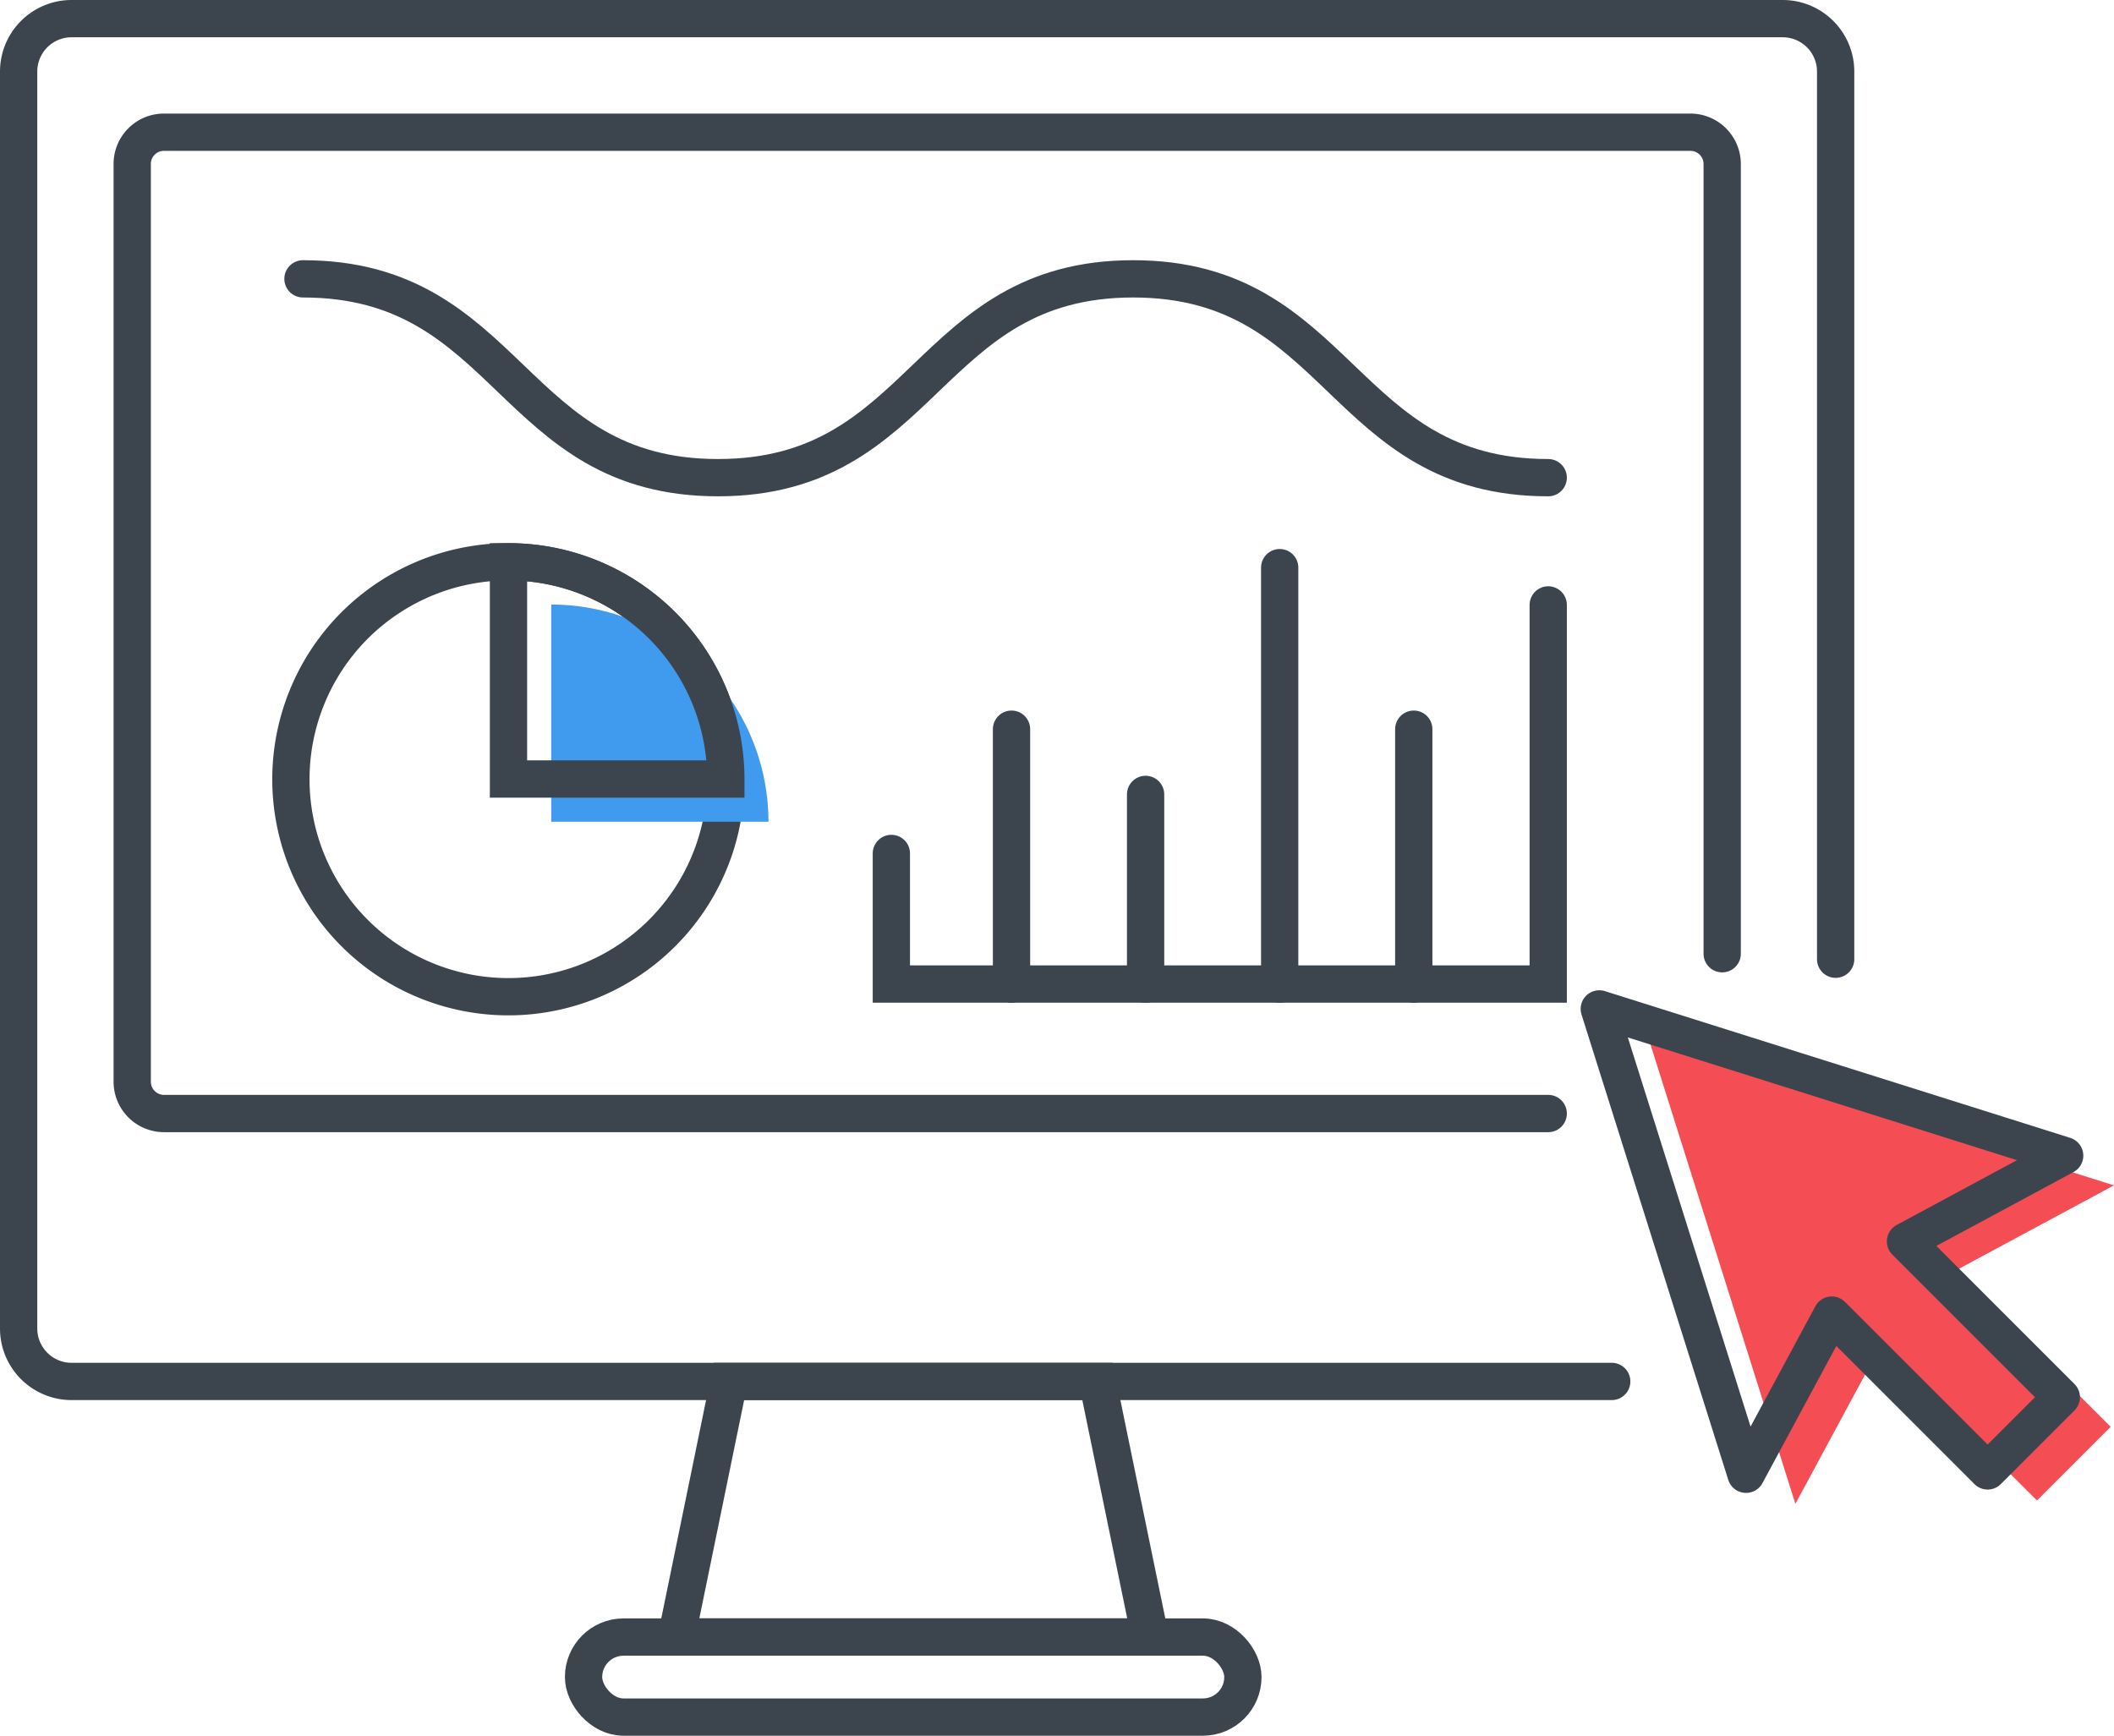 <?xml version="1.0" encoding="UTF-8"?> <svg xmlns="http://www.w3.org/2000/svg" viewBox="0 0 170.12 139.68"><defs><style>.cls-1,.cls-4{fill:none;stroke:#3c454e;stroke-linecap:round;stroke-width:3px;}.cls-1{stroke-miterlimit:10;}.cls-2{fill:#409bee;}.cls-3{fill:#f44d54;}.cls-4{stroke-linejoin:round;}</style></defs><title>Chiffres et Courbes</title><g id="Calque_2" data-name="Calque 2"><g id="Calque_1-2" data-name="Calque 1"><path class="cls-1" d="M147.72,77.19V5.76a4.26,4.26,0,0,0-4.26-4.26H5.76A4.26,4.26,0,0,0,1.5,5.76V106.91a4.26,4.26,0,0,0,4.26,4.26H129.7"></path><path class="cls-1" d="M138.59,76.75V13.2A2.56,2.56,0,0,0,136,10.64H13.2a2.55,2.55,0,0,0-2.56,2.56V87.05a2.56,2.56,0,0,0,2.56,2.56H124.59"></path><polygon class="cls-1" points="54.44 131.73 92.55 131.73 88.32 111.17 58.66 111.17 54.44 131.73"></polygon><rect class="cls-1" x="46.96" y="131.73" width="53.06" height="6.44" rx="3.22" transform="translate(146.98 269.91) rotate(180)"></rect><path class="cls-1" d="M124.59,38.44c-16.7,0-16.7-16-33.4-16s-16.7,16-33.41,16-16.7-16-33.4-16"></path><path class="cls-1" d="M58.41,62.69A17.5,17.5,0,1,1,40.92,45.21,17.5,17.5,0,0,1,58.41,62.69Z"></path><path class="cls-2" d="M61.84,66.13H44.36V48.65A17.49,17.49,0,0,1,61.84,66.13Z"></path><path class="cls-1" d="M58.41,62.69H40.92V45.21A17.49,17.49,0,0,1,58.41,62.69Z"></path><polyline class="cls-1" points="124.59 48.68 124.59 79.19 71.73 79.19 71.73 68.68"></polyline><line class="cls-1" x1="81.4" y1="58.68" x2="81.4" y2="79.19"></line><line class="cls-1" x1="92.19" y1="63.93" x2="92.19" y2="79.19"></line><line class="cls-1" x1="102.98" y1="45.68" x2="102.98" y2="79.19"></line><line class="cls-1" x1="113.77" y1="58.68" x2="113.77" y2="79.19"></line><polygon class="cls-3" points="170.12 95.39 132.67 83.58 144.48 121.02 151.38 108.22 163.92 120.75 169.85 114.82 157.31 102.28 170.12 95.39"></polygon><polygon class="cls-4" points="166.15 93 128.7 81.19 140.51 118.64 147.41 105.83 159.95 118.37 165.88 112.44 153.34 99.9 166.15 93"></polygon></g></g></svg> 